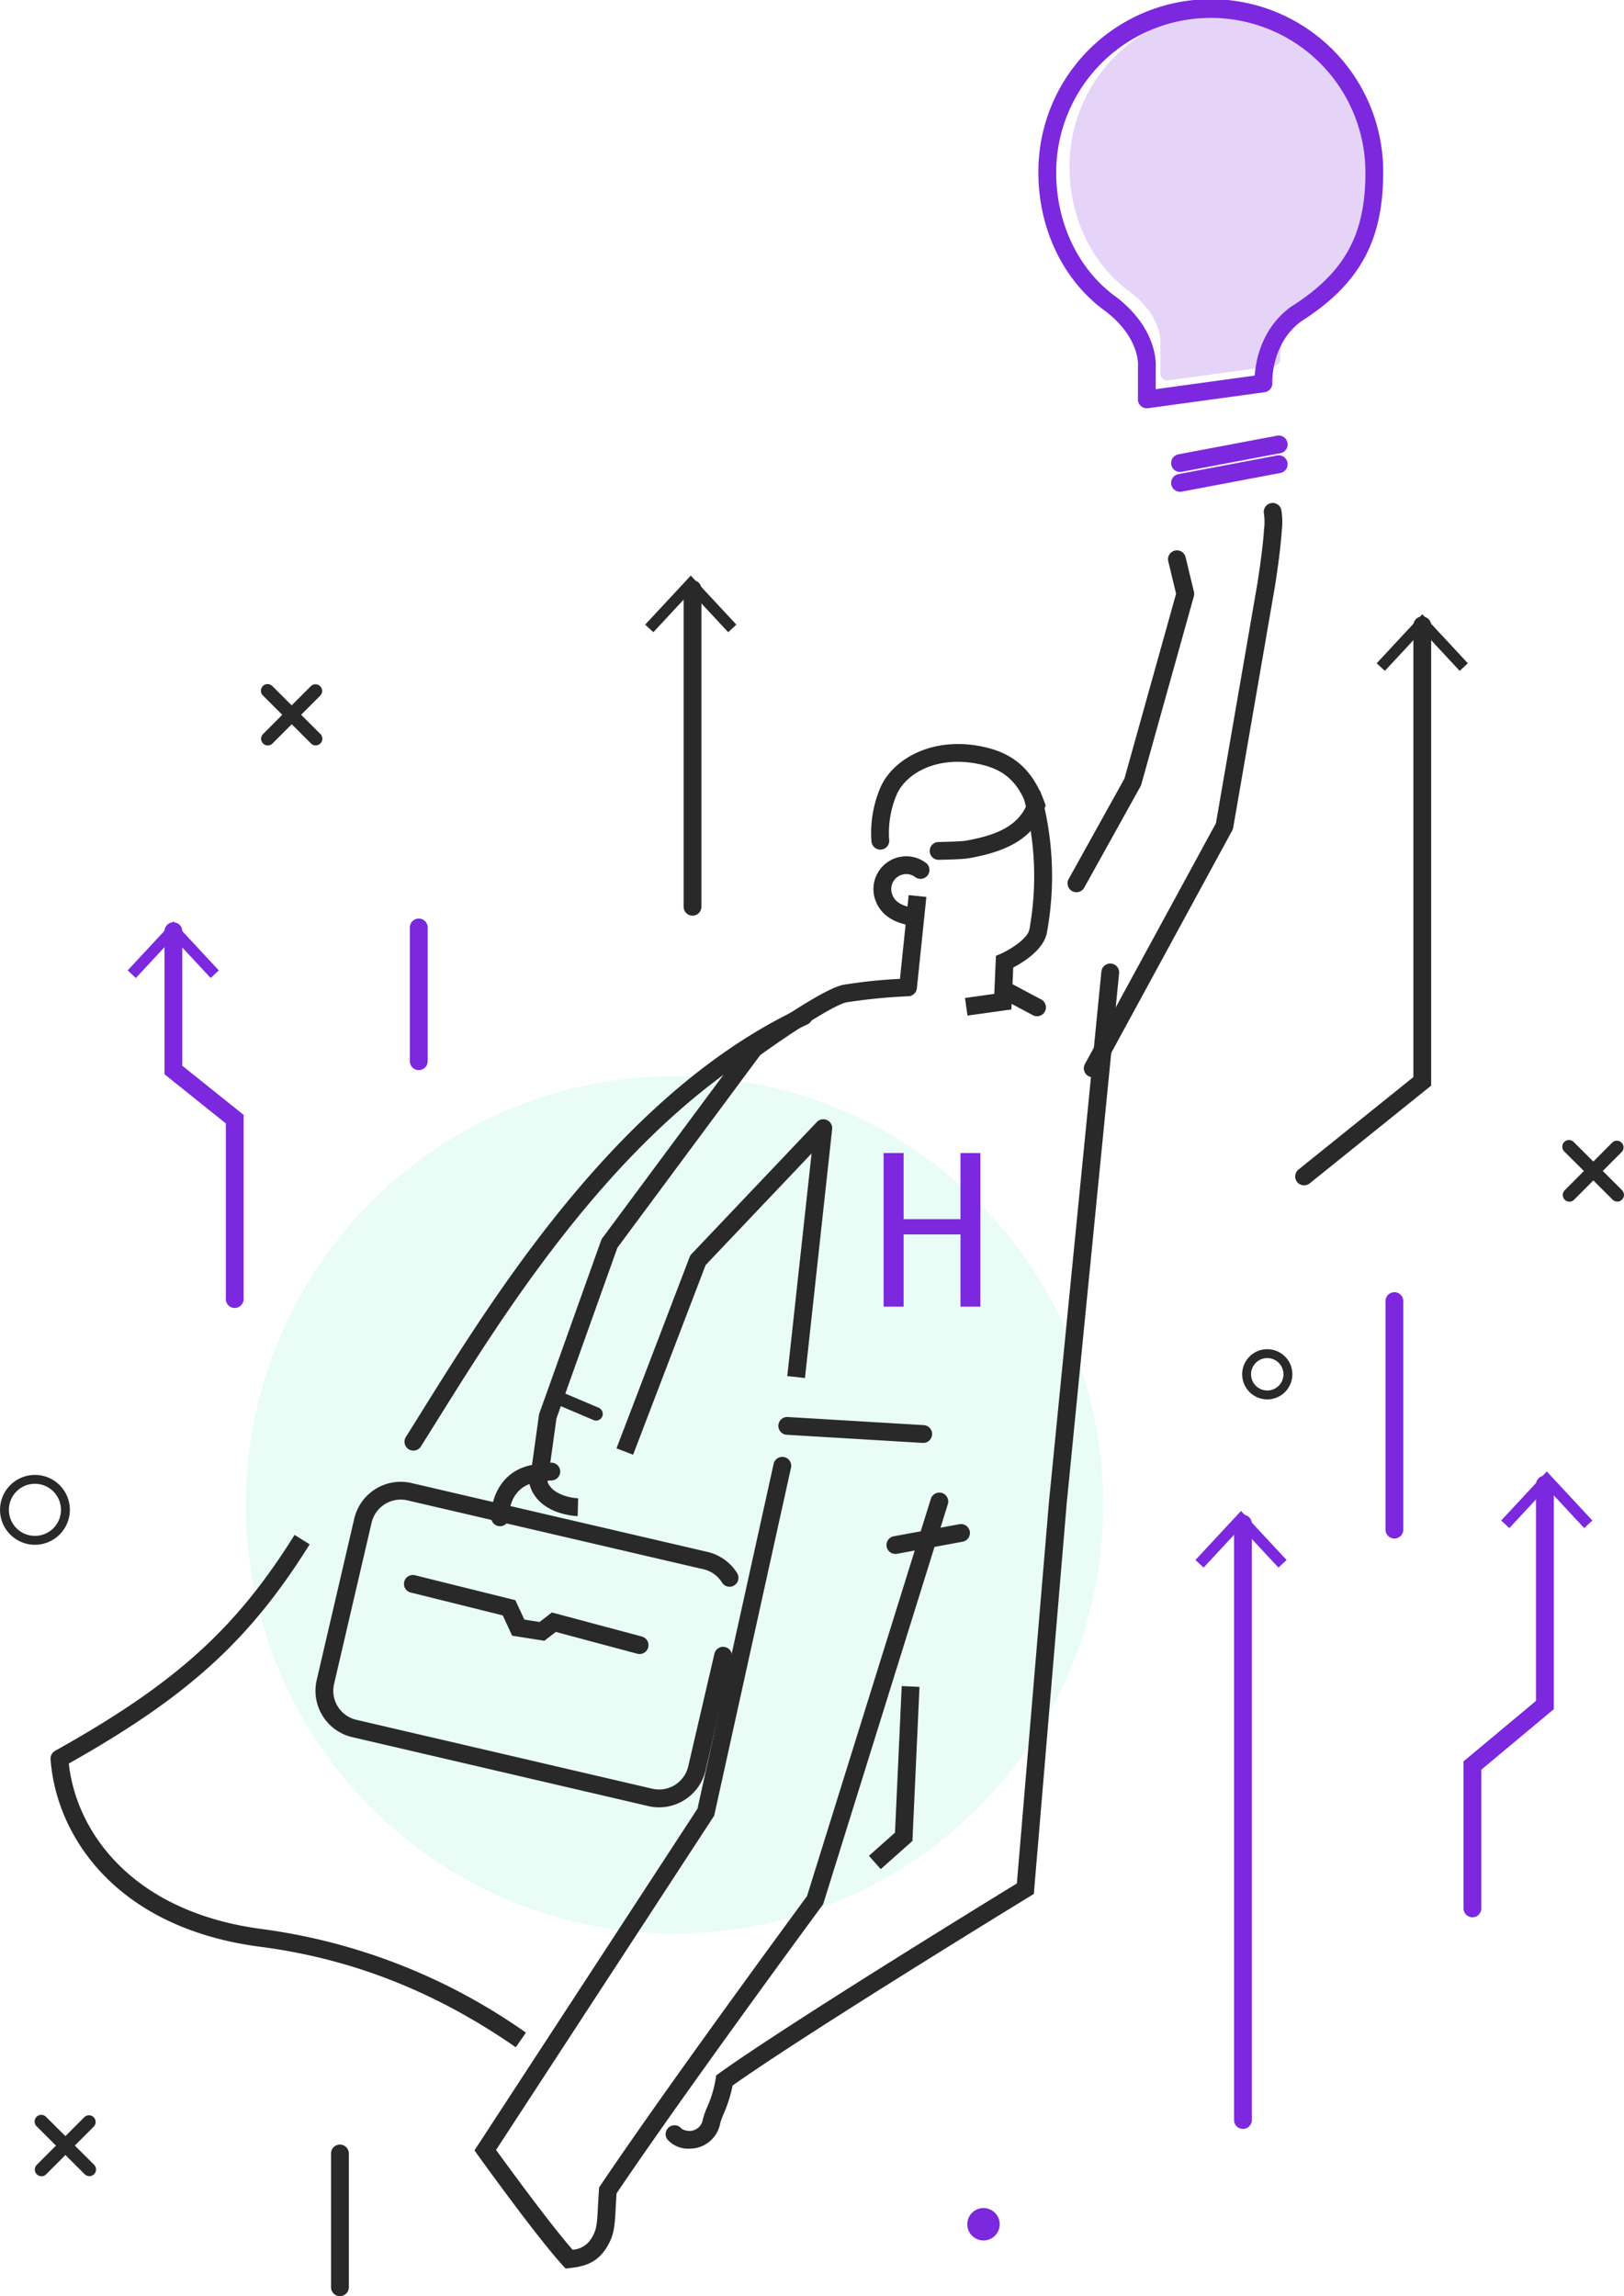 <svg xmlns="http://www.w3.org/2000/svg" width="339.536" height="480" viewBox="0 0 339.536 480"><g transform="translate(-154.794 -171.111)"><path d="M345,593.934a3.387,3.387,0,1,1-3.087-3.662A3.385,3.385,0,0,1,345,593.934Z" transform="translate(18.794 42.434)" fill="#7c28de"/><path d="M395.765,437.466a5.246,5.246,0,1,1,5.246-5.246A5.25,5.25,0,0,1,395.765,437.466Zm0-8.633a3.387,3.387,0,1,0,3.386,3.387A3.389,3.389,0,0,0,395.765,428.833Z" transform="translate(23.981 26.181)" fill="#292929"/><path d="M421.65,469.006a1.86,1.86,0,0,1-1.859-1.859V419.374a1.86,1.86,0,0,1,3.72,0v47.773A1.86,1.86,0,0,1,421.65,469.006Z" transform="translate(24.677 23.728)" fill="#7c28de"/><g transform="translate(481.513 409.495)"><path d="M452.871,400.248a1.4,1.4,0,0,1-.988-2.381l10-10.029a1.4,1.4,0,0,1,1.974,1.972l-10,10.027A1.392,1.392,0,0,1,452.871,400.248Z" transform="translate(-451.465 -387.429)" fill="#292929"/><path d="M462.887,400.232a1.388,1.388,0,0,1-.985-.408l-10.027-10a1.4,1.4,0,1,1,1.972-1.975l10.026,10a1.4,1.4,0,0,1-.986,2.382Z" transform="translate(-451.467 -387.427)" fill="#292929"/></g><g transform="translate(209.374 314.128)"><path d="M202.867,313.708a1.4,1.4,0,0,1-.987-2.381l10-10.027a1.395,1.395,0,0,1,1.975,1.969l-10,10.029A1.39,1.39,0,0,1,202.867,313.708Z" transform="translate(-201.461 -300.889)" fill="#292929"/><path d="M212.886,313.692a1.391,1.391,0,0,1-.986-.407l-10.026-10a1.395,1.395,0,1,1,1.969-1.975l10.026,10a1.395,1.395,0,0,1-.984,2.382Z" transform="translate(-201.463 -300.887)" fill="#292929"/></g><circle cx="89.614" cy="89.614" r="89.614" transform="matrix(0.982, -0.189, 0.189, 0.982, 190.873, 414.626)" fill="#20e5a8" opacity="0.1"/><path d="M162.1,465.56a7.3,7.3,0,1,1,7.3-7.3A7.31,7.31,0,0,1,162.1,465.56Zm0-12.749a5.445,5.445,0,1,0,5.442,5.446A5.451,5.451,0,0,0,162.1,452.812Z" transform="translate(0 28.478)" fill="#292929"/><path d="M219.4,610.6a1.86,1.86,0,0,1-1.859-1.859V580.776a1.86,1.86,0,0,1,3.72,0v27.965A1.86,1.86,0,0,1,219.4,610.6Z" transform="translate(6.464 40.511)" fill="#292929"/><path d="M234.344,377.464a1.86,1.86,0,0,1-1.86-1.861V347.64a1.86,1.86,0,1,1,3.72,0V375.6A1.86,1.86,0,0,1,234.344,377.464Z" transform="translate(8.004 17.351)" fill="#7c28de"/><g transform="translate(162.059 613.226)"><path d="M162.412,586.432a1.395,1.395,0,0,1-.988-2.38l10-10.027a1.4,1.4,0,0,1,1.976,1.971l-10,10.027A1.393,1.393,0,0,1,162.412,586.432Z" transform="translate(-161.004 -573.614)" fill="#292929"/><path d="M172.43,586.417a1.4,1.4,0,0,1-.986-.407l-10.027-10a1.395,1.395,0,1,1,1.969-1.975l10.029,10a1.4,1.4,0,0,1-.985,2.383Z" transform="translate(-161.006 -573.613)" fill="#292929"/></g><g transform="translate(289.686 291.436)"><g transform="translate(0 0)"><path d="M286.152,352.151a1.86,1.86,0,0,1-1.86-1.86V283.875a1.86,1.86,0,0,1,3.72,0v66.416A1.861,1.861,0,0,1,286.152,352.151Z" transform="translate(-276.255 -281.057)" fill="#292929"/><path d="M277.419,291.444l1.707,1.59,7.822-8.417,7.823,8.417,1.707-1.59L286.949,281.2Z" transform="translate(-277.419 -281.196)" fill="#292929"/></g></g><path d="M363.566,388.218a1.861,1.861,0,0,1-1.633-2.749l27.395-50.35,8.619-49.819c.008-.056,1.16-7.061,1.449-11.72a12.536,12.536,0,0,0-.03-3.185,1.86,1.86,0,0,1,3.6-.917,14.286,14.286,0,0,1,.138,4.331c-.3,4.85-1.444,11.817-1.493,12.11l-8.673,50.136a1.833,1.833,0,0,1-.2.571L365.2,387.246A1.862,1.862,0,0,1,363.566,388.218Z" transform="translate(19.685 8.083)" fill="#292929"/><path d="M288.579,615.548a5.8,5.8,0,0,1-4.591-1.946,1.86,1.86,0,0,1,2.965-2.245,3.025,3.025,0,0,0,2.44.374,2.816,2.816,0,0,0,2.027-2.335,17.3,17.3,0,0,1,.915-2.574,24.161,24.161,0,0,0,1.754-5.828l.12-.772.634-.455c14.377-10.294,55.914-35.8,62.225-39.663l6.716-79.8,10.953-110.77a1.86,1.86,0,1,1,3.7.366L367.488,480.648l-6.872,81.646-.8.491c-.467.285-46.2,28.242-62.184,39.564a28.444,28.444,0,0,1-1.855,5.887,15.01,15.01,0,0,0-.733,2.012,6.478,6.478,0,0,1-5,5.149A7.028,7.028,0,0,1,288.579,615.548Z" transform="translate(10.326 4.735)" fill="#292929"/><path d="M322.166,530.28l-2.474-2.778,5.451-4.856,1.4-30.632,3.716.17-1.473,32.2Z" transform="translate(16.773 31.563)" fill="#292929"/><path d="M265.807,625.674l-.643-.705c-5.5-6.039-17.17-22.273-17.664-22.961l-.743-1.036,46.628-71.442,15.924-72.114a1.86,1.86,0,0,1,3.632.8L296.87,531l-45.6,69.873c2.581,3.565,11.24,15.432,16,20.87a4.93,4.93,0,0,0,4.013-2.521c1.036-1.724,1.1-2.893,1.281-6.367.054-1.023.117-2.217.217-3.643l.035-.5.277-.411c13.668-20.324,40.682-57.075,43.19-60.483l25.888-83.051a1.86,1.86,0,0,1,3.552,1.109l-26.073,83.645-.187.253c-.287.388-28.686,38.948-43.006,60.191-.078,1.184-.132,2.2-.178,3.082-.2,3.708-.293,5.569-1.808,8.089-2.1,3.5-4.963,4.1-7.713,4.428Z" transform="translate(7.239 19.669)" fill="#292929"/><path d="M338.689,368.793l-.517-3.684,6.121-.858.351-7.937,1.056-.465c1.78-.789,5.577-3.075,5.943-5.092a62.3,62.3,0,0,0-1.278-27.762l3.531-1.171a65.158,65.158,0,0,1,1.407,29.6c-.65,3.594-4.956,6.235-7.043,7.319l-.386,8.767Z" transform="translate(18.376 14.621)" fill="#292929"/><path d="M335.051,336.657a1.86,1.86,0,0,1-.03-3.72c1.761-.029,4.859-.129,5.677-.272,7.189-1.253,10.947-3.424,12.736-7.422-1.912-4.848-4.63-7.311-9.241-8.433-9.079-2.213-16.042,1.638-17.986,6.384a20.464,20.464,0,0,0-1.517,9.168A1.86,1.86,0,1,1,321,332.8a24.178,24.178,0,0,1,1.768-11.017c2.532-6.182,11.211-11.292,22.31-8.589,6.029,1.469,9.763,5,12.108,11.44l.237.65-.247.648c-2.178,5.732-6.914,8.841-15.834,10.4-1.34.234-5.445.313-6.255.326Z" transform="translate(15.995 14.194)" fill="#292929"/><path d="M325.091,466.228a1.86,1.86,0,0,1-.333-3.69l13.675-2.513a1.86,1.86,0,1,1,.671,3.658L325.429,466.2A1.84,1.84,0,0,1,325.091,466.228Z" transform="translate(16.906 29.724)" fill="#292929"/><path d="M328.513,348.039a1.881,1.881,0,0,1-.31-.026c-4.924-.826-6.707-3.513-7.336-5.622a6.856,6.856,0,0,1,10.679-7.445,1.86,1.86,0,1,1-2.227,2.98,3.136,3.136,0,0,0-4.887,3.4c.308,1.028,1.1,2.462,4.388,3.014a1.86,1.86,0,0,1-.306,3.694Z" transform="translate(16.827 16.537)" fill="#292929"/><g transform="translate(460.78 478.714)"><g transform="translate(0 0)"><path d="M435.6,546.651a1.86,1.86,0,0,1-1.861-1.858V514.053l15.149-12.645V456.237a1.86,1.86,0,1,1,3.719,0v46.911l-15.147,12.647v29A1.859,1.859,0,0,1,435.6,546.651Z" transform="translate(-433.738 -453.454)" fill="#7c28de"/><g transform="translate(7.873)"><path d="M440.47,463.837l1.706,1.59L450,457.01l7.824,8.417,1.706-1.59L450,453.588Z" transform="translate(-440.47 -453.588)" fill="#7c28de"/></g></g></g><g transform="translate(181.485 363.722)"><path d="M198.88,428.4a1.861,1.861,0,0,1-1.86-1.861V389.815L184.2,379.54v-29.9a1.86,1.86,0,0,1,3.72,0v28.114l12.817,10.276v38.512A1.861,1.861,0,0,1,198.88,428.4Z" transform="translate(-176.5 -347.583)" fill="#7c28de"/><path d="M177.617,357.861l1.706,1.589,7.822-8.417,7.824,8.417,1.707-1.589-9.531-10.249Z" transform="translate(-177.617 -347.611)" fill="#7c28de"/></g><g transform="translate(425.587 299.518)"><path d="M405.508,408.945a1.861,1.861,0,0,1-1.167-3.31l24.012-19.321V291.845a1.86,1.86,0,0,1,3.719,0v96.249l-25.4,20.439A1.852,1.852,0,0,1,405.508,408.945Z" transform="translate(-403.647 -289.558)" fill="#292929"/><g transform="translate(17.038)"><path d="M418.215,299.868l1.706,1.59,7.822-8.417,7.823,8.417,1.707-1.59-9.531-10.249Z" transform="translate(-418.215 -289.62)" fill="#292929"/></g></g><g transform="translate(404.727 486.972)"><path d="M390.765,594.729a1.861,1.861,0,0,1-1.861-1.861V468.194a1.86,1.86,0,1,1,3.72,0V592.868A1.861,1.861,0,0,1,390.765,594.729Z" transform="translate(-380.83 -465.545)" fill="#7c28de"/><path d="M382,475.907l1.708,1.59,7.821-8.416,7.824,8.416,1.706-1.59-9.531-10.248Z" transform="translate(-382 -465.659)" fill="#7c28de"/></g><path d="M333.4,445.083c-.037,0-.075,0-.112,0l-28.432-1.7a1.86,1.86,0,0,1,.221-3.714l28.433,1.7a1.861,1.861,0,0,1-.11,3.718Z" transform="translate(14.423 27.661)" fill="#292929"/><path d="M359.838,347.841a1.86,1.86,0,0,1-1.624-2.764l11.659-20.984,10.8-38.656-1.635-6.762a1.86,1.86,0,0,1,3.616-.875l1.748,7.233a1.861,1.861,0,0,1-.015.938L373.4,325.306a1.912,1.912,0,0,1-.164.4l-11.765,21.176A1.86,1.86,0,0,1,359.838,347.841Z" transform="translate(20.011 9.785)" fill="#292929"/><path d="M352.375,364.435a1.849,1.849,0,0,1-.872-.219l-6.655-3.545a1.86,1.86,0,0,1,1.748-3.283l6.656,3.544a1.861,1.861,0,0,1-.877,3.5Z" transform="translate(19.239 19.119)" fill="#292929"/><g transform="translate(378.399 173.285)" opacity="0.2"><path d="M380.511,250.333a1.408,1.408,0,0,1-1.407-1.408v-6.049a1.513,1.513,0,0,1,.009-.163c.022-.214.472-5.575-6.189-10.758-8.013-5.7-12.825-15.557-12.825-26.34a32.626,32.626,0,1,1,65.253,0c0,13-4.524,21.177-15.612,28.226-5.91,4.425-5.56,11.874-5.555,11.949a1.409,1.409,0,0,1-1.214,1.475L380.7,250.319A1.338,1.338,0,0,1,380.511,250.333Z" transform="translate(-360.1 -172.97)" fill="#7c28de"/></g><path d="M379.461,256.582a1.861,1.861,0,0,1-.343-3.689l20.634-3.9a1.86,1.86,0,0,1,.692,3.656l-20.635,3.9A1.965,1.965,0,0,1,379.461,256.582Z" transform="translate(22.043 13.195)" fill="#7c28de"/><path d="M379.461,265.052a1.861,1.861,0,0,1-.343-3.689l20.634-3.9a1.86,1.86,0,0,1,.692,3.656l-20.635,3.906A1.965,1.965,0,0,1,379.461,265.052Z" transform="translate(22.043 8.865)" fill="#7c28de"/><path d="M380.407,256.462a1.86,1.86,0,0,1-1.861-1.86v-6.625a1.878,1.878,0,0,1,.013-.214c.022-.222.481-5.938-6.656-11.493-8.848-6.288-14.17-17.182-14.17-29.093a36.047,36.047,0,1,1,72.093,0c0,14.352-4.995,23.388-17.233,31.17-6.279,4.711-5.949,12.728-5.946,12.808a1.865,1.865,0,0,1-1.6,1.943l-24.384,3.347A2.05,2.05,0,0,1,380.407,256.462Zm1.861-8.405v4.413l20.7-2.841c.215-3.135,1.412-9.811,7.463-14.308.036-.027.075-.053.113-.077,11.2-7.1,15.565-14.973,15.565-28.066a32.326,32.326,0,1,0-64.653,0c0,10.708,4.736,20.469,12.669,26.108C382.53,239.828,382.35,246.958,382.268,248.056Z" transform="translate(14.158 0)" fill="#7c28de"/><path d="M266.99,474c-.326-.007-8-.265-9.967-6.3a1.878,1.878,0,0,1-.074-.833l1.953-14a1.861,1.861,0,0,1,.09-.368l12.9-36.125a1.844,1.844,0,0,1,.257-.483l30.2-40.715a1.837,1.837,0,0,1,.4-.4c1.537-1.112,15.147-10.888,19.72-11.83a103.389,103.389,0,0,1,11.906-1.253l1.822-17.511,3.7.385-1.987,19.09a1.861,1.861,0,0,1-1.764,1.667,118.88,118.88,0,0,0-12.928,1.267c-2.817.58-12.463,7-18.057,11.032L275.3,417.889l-12.743,35.686L260.7,466.916c1.382,3.172,6.334,3.362,6.387,3.364Z" transform="translate(8.578 14.047)" fill="#292929"/><path d="M276.054,455.269l-3.475-1.33,15.294-40a1.873,1.873,0,0,1,.388-.616l26.207-27.6a1.86,1.86,0,0,1,3.2,1.482l-5.681,52.025-3.7-.4,5.084-46.543-22.155,23.335Z" transform="translate(11.105 19.944)" fill="#292929"/><path d="M287.579,522.425a9.954,9.954,0,0,1-2.255-.26l-61.887-14.407A9.957,9.957,0,0,1,216,495.8l7.847-33.724a9.971,9.971,0,0,1,11.957-7.442l61.888,14.4a9.894,9.894,0,0,1,6.2,4.434,1.86,1.86,0,1,1-3.158,1.967,6.2,6.2,0,0,0-3.882-2.778l-61.889-14.4a6.253,6.253,0,0,0-7.491,4.664l-7.846,33.723a6.238,6.238,0,0,0,4.662,7.488l61.887,14.407a6.252,6.252,0,0,0,7.491-4.664l5.484-23.56a1.859,1.859,0,1,1,3.622.843l-5.483,23.56A9.983,9.983,0,0,1,287.579,522.425Z" transform="translate(5.013 26.499)" fill="#292929"/><path d="M281.344,486.54a1.842,1.842,0,0,1-.482-.064l-17.04-4.556-2.388,1.849-6.735-1.062-1.959-4.24-19.248-4.786a1.859,1.859,0,1,1,.9-3.609l20.979,5.215,1.875,4.055,3.183.5L263,477.85l18.82,5.032a1.86,1.86,0,0,1-.478,3.657Z" transform="translate(7.173 30.339)" fill="#292929"/><path d="M249.923,461.875a1.857,1.857,0,0,1-1.857-1.785c-.116-3.024,1.365-9.188,7.8-10.862a22.325,22.325,0,0,1,4.7-.64,1.86,1.86,0,1,1,.152,3.717,19.01,19.01,0,0,0-3.918.523c-5.121,1.334-5.023,6.894-5.016,7.129a1.863,1.863,0,0,1-1.8,1.916Z" transform="translate(9.416 28.287)" fill="#292929"/><path d="M268.833,440.968a1.4,1.4,0,0,1-.545-.112l-8.3-3.523a1.4,1.4,0,0,1,1.09-2.569l8.3,3.524a1.4,1.4,0,0,1-.545,2.681Z" transform="translate(10.603 27.114)" fill="#292929"/><path d="M261.1,577.048c-16.777-11.641-34.251-18.514-53.424-21.01-30.6-3.986-42.741-23.612-43.84-39.209a1.862,1.862,0,0,1,.948-1.755c25.11-14.032,37.744-25.422,50.065-45.136l3.154,1.971c-12.525,20.042-25.316,31.709-50.353,45.824,1.519,13.993,12.9,31.022,40.506,34.616a124.08,124.08,0,0,1,55.064,21.644Z" transform="translate(1.532 22.038)" fill="#292929"/><path d="M234.723,457.132a1.86,1.86,0,0,1-1.571-2.852c1.064-1.686,2.2-3.509,3.411-5.45,15.513-24.88,41.478-66.52,78.986-84.172a1.86,1.86,0,0,1,1.583,3.366c-36.516,17.184-62.117,58.243-77.413,82.774-1.213,1.946-2.355,3.776-3.423,5.467A1.857,1.857,0,0,1,234.723,457.132Z" transform="translate(6.499 17.22)" fill="#292929"/><g transform="translate(339.535 412.145)"><path d="M322.772,422.493V390.377h4.179V404.2h11.89V390.377H343v32.116h-4.158v-15.1h-11.89v15.1Z" transform="translate(-322.772 -390.377)" fill="#7c28de"/></g></g></svg>